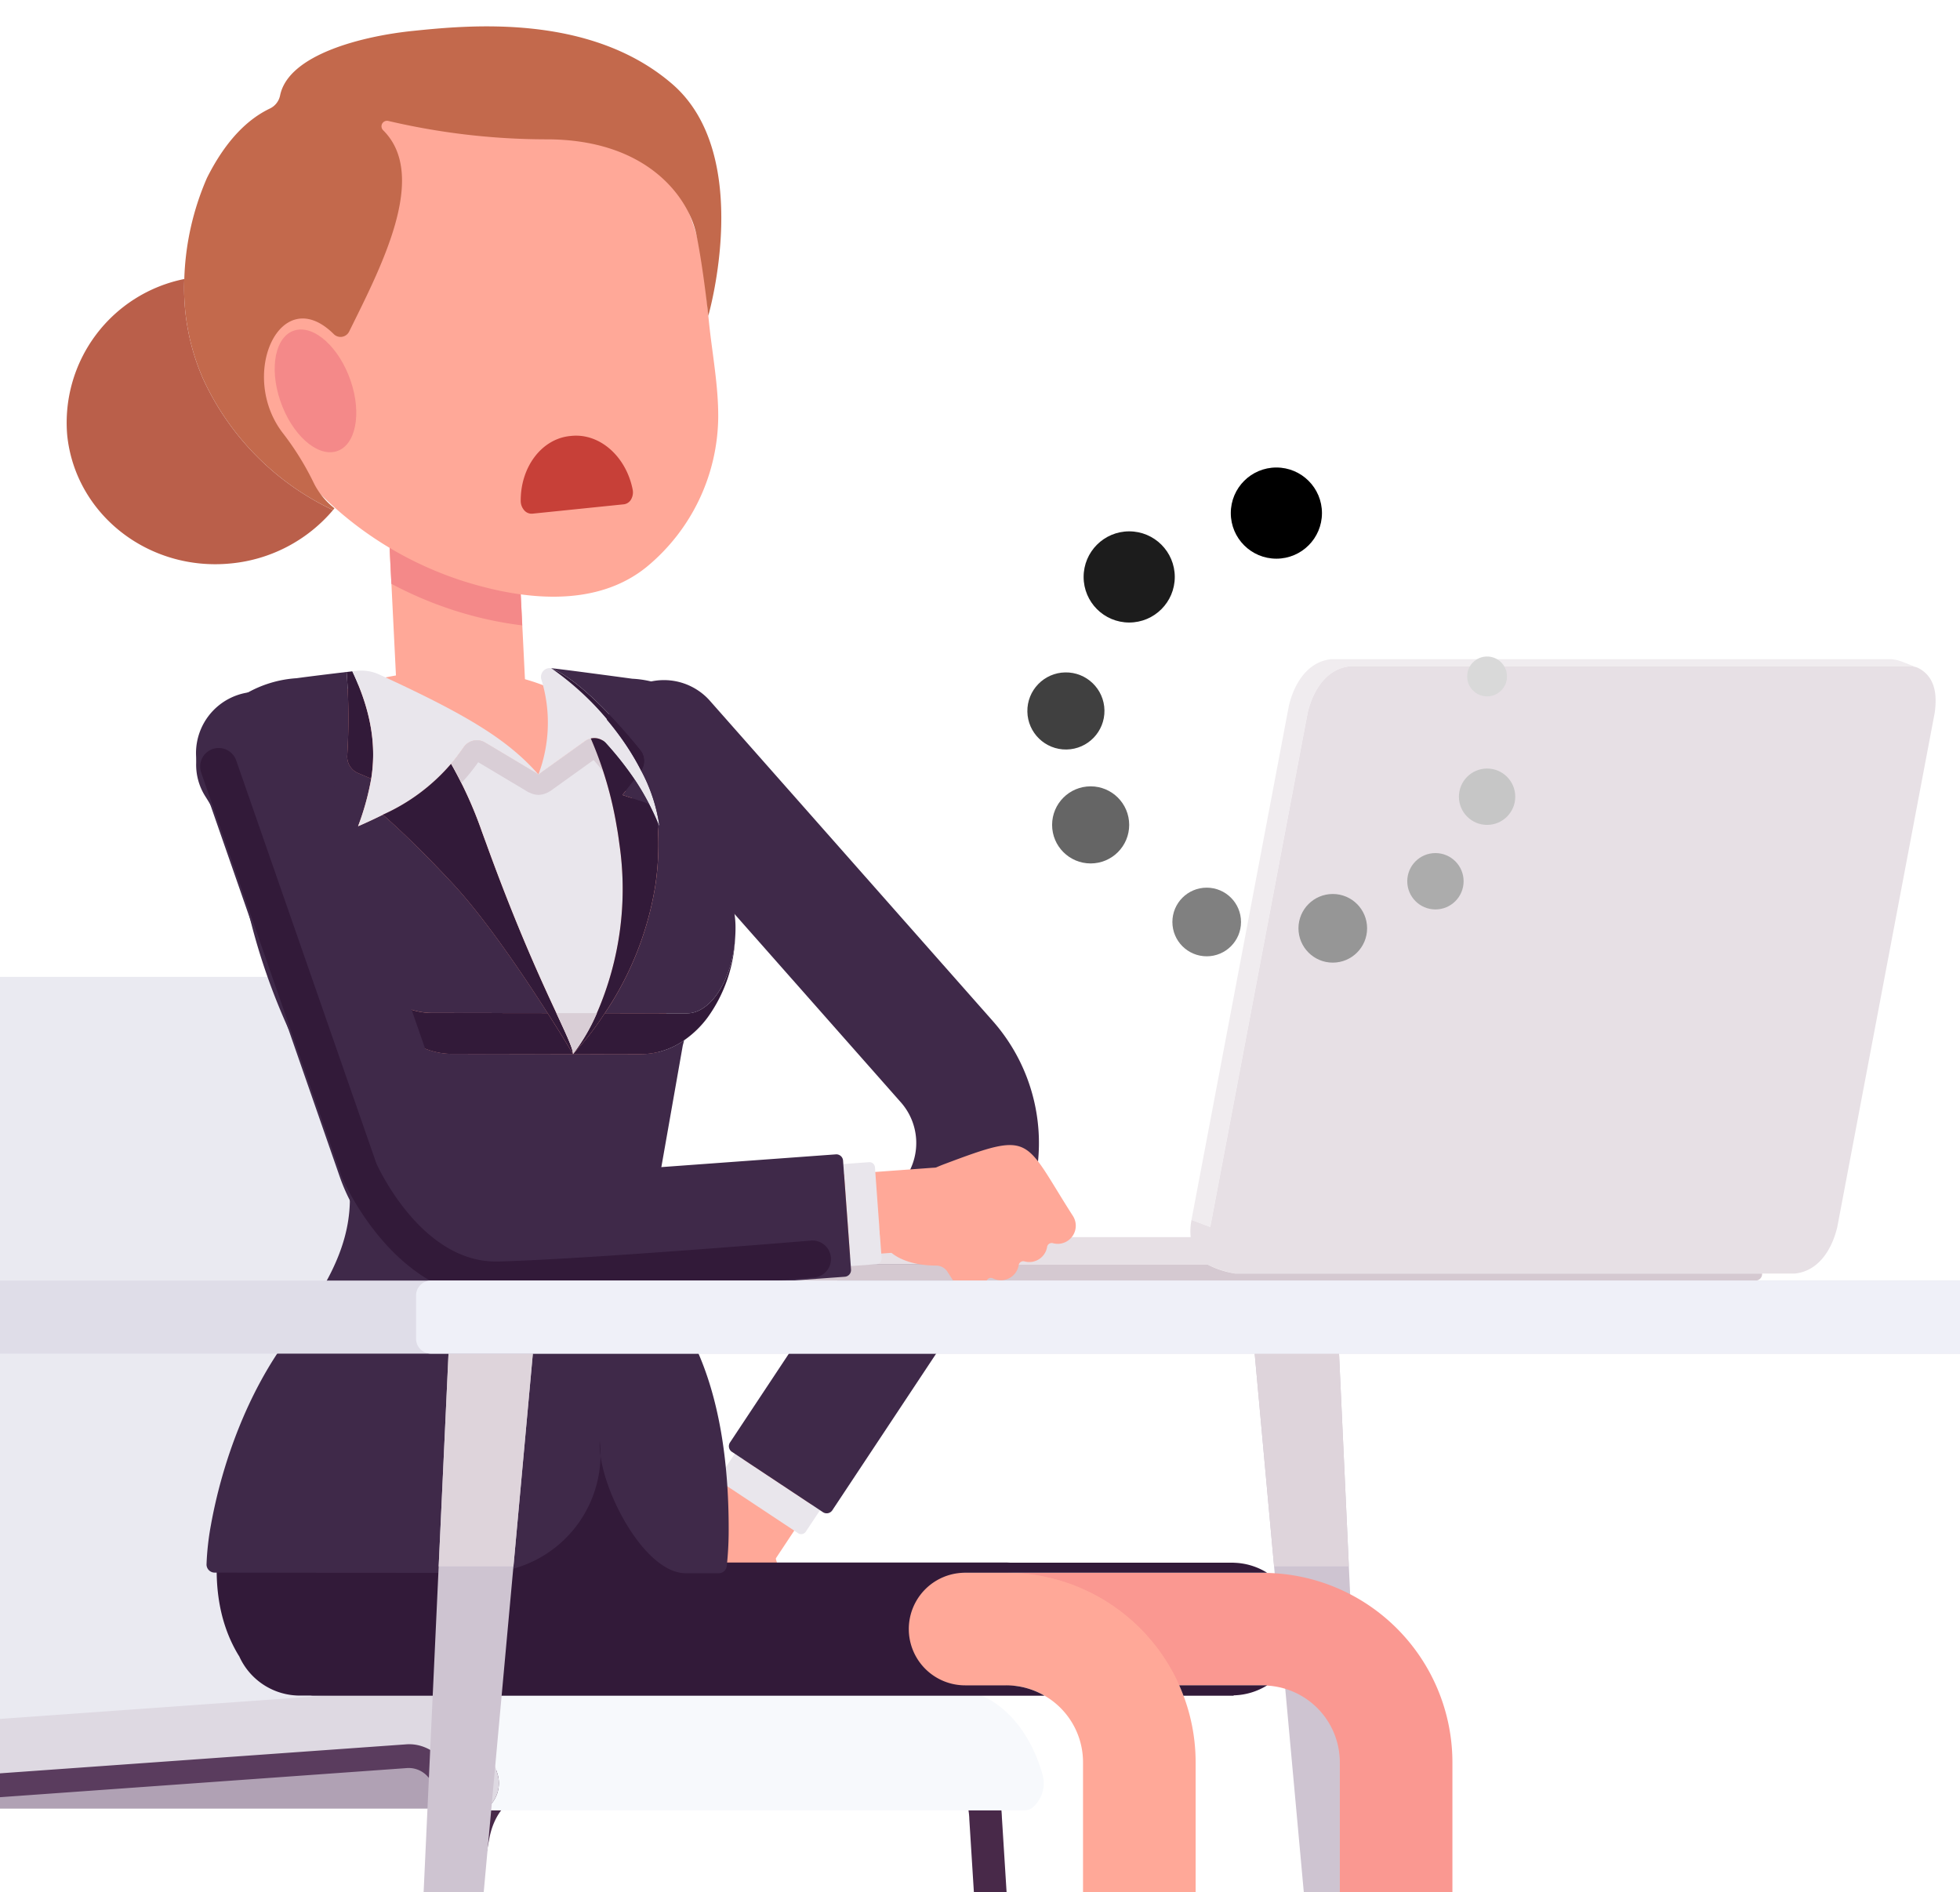 <svg xmlns="http://www.w3.org/2000/svg" xmlns:xlink="http://www.w3.org/1999/xlink" width="230" height="222" viewBox="0 0 230 222">
  <defs>
    <clipPath id="clip-path">
      <rect id="Rectangle_1537" data-name="Rectangle 1537" width="230" height="222" transform="translate(-1851 -7718)" fill="none" stroke="#707070" stroke-width="1"/>
    </clipPath>
  </defs>
  <g id="Mask_Group_200" data-name="Mask Group 200" transform="translate(1851 7718)" clip-path="url(#clip-path)">
    <g id="Group_1780" data-name="Group 1780" transform="translate(-29.378 -28.905)">
      <g id="Group_1762" data-name="Group 1762" transform="translate(-1887 -7686)">
        <g id="Group_1729" data-name="Group 1729" transform="translate(5.724 279.597)">
          <path id="Path_1874" data-name="Path 1874" d="M2016.478,3884.881H1701.811a7.2,7.2,0,1,1,0-14.4h314.667a7.2,7.2,0,1,1,0,14.4Z" transform="translate(-1694.611 -3870.482)" fill="#ded4db"/>
        </g>
        <g id="Group_1730" data-name="Group 1730" transform="translate(212.61 155.733)">
          <path id="Path_1875" data-name="Path 1875" d="M1900.729,3886.64a.968.968,0,0,1-.271.721.981.981,0,0,1-.708.306h-1.95a1.119,1.119,0,0,1-1.114-1.019L1884.822,3756.6h9.9Z" transform="translate(-1884.822 -3756.601)" fill="#cec4d1"/>
          <path id="Path_1876" data-name="Path 1876" d="M1887.1,3781.563l-2.277-24.962h9.9l1.153,24.962Z" transform="translate(-1884.822 -3756.601)" fill="#ded4db"/>
        </g>
        <g id="Group_1737" data-name="Group 1737" transform="translate(37.152 111.52)">
          <path id="Path_1877" data-name="Path 1877" d="M1737.891,3805.521l4.7-4.735H1807.7l-4.7,4.735a1.834,1.834,0,0,1-1.305.593h-65.106A1.836,1.836,0,0,0,1737.891,3805.521Z" transform="translate(-1722.359 -3708.515)" fill="#b0a1b4"/>
          <g id="Group_1731" data-name="Group 1731" transform="translate(2.255)">
            <path id="Path_1878" data-name="Path 1878" d="M1743.558,3808.223h65.106c3.651-3.672,6.006-9.4,6.46-15.7.619-8.554-.038-19.78-1.949-33.371-2.452-17.431-4.966-27.509-8.414-33.69-3.57-6.4-7.919-8.371-13.779-9.479a1.588,1.588,0,0,0-.3-.029h-65.105a1.589,1.589,0,0,1,.3.029c5.859,1.107,10.209,3.075,13.778,9.479,3.448,6.181,5.963,16.258,8.414,33.69,1.912,13.593,2.568,24.817,1.949,33.371C1749.564,3798.826,1747.209,3804.552,1743.558,3808.223Z" transform="translate(-1725.579 -3715.952)" fill="#eaeaf1"/>
          </g>
          <g id="Group_1732" data-name="Group 1732">
            <path id="Path_1879" data-name="Path 1879" d="M1725.76,3715.952c-1.115,0-2.084,1.163-2.235,2.767-.162,1.745.7,3.349,1.937,3.581,4.981.94,8.182,2.348,10.834,7.1,2.939,5.27,5.262,14.828,7.536,30.99s2.278,26.032,1.886,31.479a17.758,17.758,0,0,1-4.591,11.16l-4.7,4.736a4.092,4.092,0,0,0-.528,4.442,2.142,2.142,0,0,0,1.835,1.342,1.84,1.84,0,0,0,1.307-.593l4.7-4.735c3.652-3.672,6.006-9.4,6.459-15.7.619-8.554-.037-19.779-1.949-33.371-2.452-17.431-4.966-27.509-8.414-33.69-3.57-6.4-7.919-8.371-13.779-9.479A1.585,1.585,0,0,0,1725.76,3715.952Z" transform="translate(-1723.506 -3715.952)" fill="#ded9e2"/>
          </g>
          <path id="Path_1880" data-name="Path 1880" d="M1744.563,3804.716c.042-.008.085-.019.127-.031s.1-.032.152-.051a2.044,2.044,0,0,0,.78-.531,5.627,5.627,0,0,1,3.7-1.912l48.262-3.445c.117-.008.232-.013.348-.013,2.685,0,5.126,2.291,6.156,5.8.023.077.052.145.077.216h-59.9A1.581,1.581,0,0,0,1744.563,3804.716Z" transform="translate(-1721.687 -3708.695)" fill="#b0a1b4"/>
          <g id="Group_1733" data-name="Group 1733" transform="translate(68.118 88.845)">
            <path id="Path_1881" data-name="Path 1881" d="M1788.052,3884.067a1.934,1.934,0,0,0,1.876-1.606l13.739-72.592c.511-2.7,2.089-4.673,3.839-4.8l48.137-3.445a3.006,3.006,0,0,1,2.206.867,7.707,7.707,0,0,1,2.139,5.152l4.677,74.561a1.942,1.942,0,0,0,2.035,1.857,1.965,1.965,0,0,0,1.786-2.116l-4.677-74.561a11.631,11.631,0,0,0-3.439-7.892,6.7,6.7,0,0,0-4.992-1.843l-48.135,3.446c-3.53.252-6.477,3.469-7.335,8l-13.74,72.593a1.992,1.992,0,0,0,1.51,2.339A1.878,1.878,0,0,0,1788.052,3884.067Z" transform="translate(-1786.134 -3797.635)" fill="#482949"/>
          </g>
          <g id="Group_1734" data-name="Group 1734" transform="translate(6.572 88.845)">
            <path id="Path_1882" data-name="Path 1882" d="M1731.466,3884.068a1.936,1.936,0,0,0,1.877-1.607l13.739-72.592c.511-2.7,2.091-4.673,3.841-4.8l48.135-3.445a3,3,0,0,1,2.208.867,7.707,7.707,0,0,1,2.137,5.152l4.678,74.56a1.941,1.941,0,0,0,2.035,1.857,1.966,1.966,0,0,0,1.786-2.116l-4.677-74.562a11.629,11.629,0,0,0-3.438-7.891,6.709,6.709,0,0,0-4.992-1.843l-48.135,3.446c-3.528.252-6.477,3.468-7.335,8l-13.74,72.592a1.992,1.992,0,0,0,1.509,2.34A1.925,1.925,0,0,0,1731.466,3884.068Z" transform="translate(-1729.548 -3797.636)" fill="#5a3c5e"/>
          </g>
          <g id="Group_1735" data-name="Group 1735" transform="translate(76.239 83.665)">
            <path id="Path_1883" data-name="Path 1883" d="M1801.846,3807.014h63.936a1.677,1.677,0,0,0,.862-.244,3.753,3.753,0,0,0,1.22-4.163c-1.727-5.9-5.839-9.736-10.326-9.736H1793.6c4.488,0,8.6,3.837,10.326,9.736a3.752,3.752,0,0,1-1.219,4.163A1.678,1.678,0,0,1,1801.846,3807.014Z" transform="translate(-1793.6 -3792.873)" fill="#f7f9fc"/>
          </g>
          <g id="Group_1736" data-name="Group 1736" transform="translate(20.321 83.665)">
            <path id="Path_1884" data-name="Path 1884" d="M1798.107,3792.873c-.189,0-.379.006-.569.021l-48.259,3.445a9.427,9.427,0,0,0-6.2,3.2,4.124,4.124,0,0,0-.433,4.466,2.11,2.11,0,0,0,1.8,1.26,1.864,1.864,0,0,0,1.361-.648,5.625,5.625,0,0,1,3.7-1.91l48.261-3.444c.116-.009.231-.013.348-.013,2.685,0,5.126,2.29,6.156,5.8a2.393,2.393,0,0,0,2.082,1.968,1.675,1.675,0,0,0,.861-.244,3.752,3.752,0,0,0,1.22-4.163C1806.706,3796.709,1802.594,3792.873,1798.107,3792.873Z" transform="translate(-1742.189 -3792.873)" fill="#ded9e2"/>
          </g>
        </g>
        <path id="Path_1885" data-name="Path 1885" d="M1818.828,3802h-34.775a9,9,0,0,1-7.756-4.228c-2.049-3.412-3.007-8.065-1.886-14.409a60.476,60.476,0,0,1,4.946-15.324,39.087,39.087,0,0,1,4.538-7.117q-.341.447-.681.895c6.117-8.031,10.238-16.13,5.309-27.1-.005-.01-5.242-11.654-5.23-11.654-.972-2.189-1.933-4.643-2.883-7.43-8.361-24.511,3.4-32.709,20.6-32.709,19.438,0,24.4,15.346,25.211,28.594a43.474,43.474,0,0,1-1.221,13.865l-2.529,14.678a28.087,28.087,0,0,0,1.261,14.3l3.076,8.524c2.5,5.534,3.6,12.57,3.6,20.48,0,6.964-1.653,12.007-4.74,15.607A8.984,8.984,0,0,1,1818.828,3802Z" transform="translate(-1681.933 -3607.328)" fill="#ffa898"/>
        <g id="Group_1738" data-name="Group 1738" transform="translate(110.669 44.85)">
          <path id="Path_1886" data-name="Path 1886" d="M1800.4,3697.536a8.071,8.071,0,0,0,.914-.1,7.549,7.549,0,0,0,6.254-7.812l-1.376-27.788a7.549,7.549,0,1,0-15.08.746l1.376,27.789A7.549,7.549,0,0,0,1800.4,3697.536Z" transform="translate(-1791.097 -3654.655)" fill="#ffa898"/>
        </g>
        <path id="Path_1887" data-name="Path 1887" d="M1791.732,3675.209l-.625-12.631a7.549,7.549,0,1,1,15.08-.746l.9,18.257a43.308,43.308,0,0,1-8.161-1.815A44.449,44.449,0,0,1,1791.732,3675.209Z" transform="translate(-1680.428 -3609.805)" fill="#f48989"/>
        <g id="Group_1740" data-name="Group 1740" transform="translate(136.113 76.719)">
          <g id="Group_1739" data-name="Group 1739" transform="translate(2.399 2.401)">
            <path id="Path_1888" data-name="Path 1888" d="M1824.146,3686.96a4.762,4.762,0,0,1,.947.825l33.179,37.558a19.222,19.222,0,0,1,1.614,23.319l-26.828,40.47a4.8,4.8,0,1,1-8-5.3l26.828-40.471a9.608,9.608,0,0,0-.807-11.657L1817.9,3694.14a4.8,4.8,0,0,1,6.248-7.18Z" transform="translate(-1816.696 -3686.164)" fill="#ffa898"/>
          </g>
          <path id="Path_1889" data-name="Path 1889" d="M1830.628,3768.558c-.495-.327-1.068-.708-1.751-1.161l-1.67,2.518a.652.652,0,0,0,.184.9l8.917,5.911a.65.65,0,0,0,.9-.183l1.67-2.518-8.157-5.408Z" transform="translate(-1813.385 -3676.641)" fill="#e9e6ec"/>
          <path id="Path_1890" data-name="Path 1890" d="M1860.263,3723.953l-33.179-37.558a7.016,7.016,0,0,0-1.421-1.245,7.2,7.2,0,0,0-9.374,10.775l33.18,37.559a7.2,7.2,0,0,1,.611,8.742l-20.66,31.166a.792.792,0,0,0,.222,1.1l.341.225,1.751,1.16.094.063,8.158,5.407.339.225a.793.793,0,0,0,1.1-.222l20.661-31.167A21.624,21.624,0,0,0,1860.263,3723.953Z" transform="translate(-1814.49 -3683.956)" fill="#3f2949"/>
          <path id="Path_1891" data-name="Path 1891" d="M1826.637,3794.759a2.128,2.128,0,0,1-2.823-1.036,2.1,2.1,0,0,1-.023-1.727.542.542,0,0,0-.338-.73,2.117,2.117,0,0,1-1.326-2.862.54.54,0,0,0-.337-.73,2.119,2.119,0,0,1-1.137-3.212.541.541,0,0,0-.17-.763,2.08,2.08,0,0,1-.824-.916,2.126,2.126,0,0,1,1.036-2.823l1.45-.671a1.591,1.591,0,0,0,.9-1.219c.42-2.98,1.727-5.261,3.658-5.87,3.137-.989,6.724,2.8,8.01,8.452C1837.2,3791.58,1836.53,3790.177,1826.637,3794.759Z" transform="translate(-1814.055 -3676.234)" fill="#ffa898"/>
        </g>
        <g id="Group_1743" data-name="Group 1743" transform="translate(124.107 181.458)">
          <g id="Group_1741" data-name="Group 1741">
            <path id="Path_1892" data-name="Path 1892" d="M1810.058,3780.253h82.871a22.255,22.255,0,0,1,22.231,22.23v71.94a6.606,6.606,0,1,1-13.213,0v-71.94a9.031,9.031,0,0,0-9.019-9.019h-82.871a6.606,6.606,0,1,1,0-13.211Z" transform="translate(-1803.452 -3780.253)" fill="#fa9891"/>
          </g>
          <g id="Group_1742" data-name="Group 1742" transform="translate(94.703 86.992)">
            <path id="Path_1893" data-name="Path 1893" d="M1918.436,3874.126h-6.684a11.873,11.873,0,0,1,5.351-9.668,24.455,24.455,0,0,1,5.052,4.689A6,6,0,0,0,1918.436,3874.126Z" transform="translate(-1888.661 -3859.862)" fill="#533148"/>
            <path id="Path_1894" data-name="Path 1894" d="M1892.757,3865.722a9.213,9.213,0,0,1,6.443,8.293h-8.531a5.1,5.1,0,0,1-.072-2.086A18.526,18.526,0,0,1,1892.757,3865.722Z" transform="translate(-1890.523 -3859.75)" fill="#533148"/>
            <path id="Path_1895" data-name="Path 1895" d="M1913.6,3873.348H1927a3.275,3.275,0,0,1-.42,2.474,3.377,3.377,0,0,1-2.892,1.609H1895.8a5.3,5.3,0,0,1-4.044-1.878,5.083,5.083,0,0,1-1.1-2.2H1913.6Z" transform="translate(-1890.51 -3859.083)" fill="#412139"/>
            <path id="Path_1896" data-name="Path 1896" d="M1913.433,3874.5H1899.02a9.212,9.212,0,0,0-6.443-8.293c1.932-3.335,5.3-5.972,11.076-5.972a26.045,26.045,0,0,1,15.131,4.6A11.871,11.871,0,0,0,1913.433,3874.5Z" transform="translate(-1890.342 -3860.232)" fill="#fa9891"/>
            <path id="Path_1897" data-name="Path 1897" d="M1921.617,3868.769a23.742,23.742,0,0,1,2.711,4.164,2.859,2.859,0,0,1,.288.817h-6.72A6,6,0,0,1,1921.617,3868.769Z" transform="translate(-1888.123 -3859.483)" fill="#fa9891"/>
          </g>
        </g>
        <g id="Group_1746" data-name="Group 1746" transform="translate(93.973 181.441)">
          <g id="Group_1744" data-name="Group 1744">
            <path id="Path_1898" data-name="Path 1898" d="M1782.353,3780.237h82.872a22.257,22.257,0,0,1,22.231,22.232v71.94a6.607,6.607,0,0,1-13.214,0v-71.94a9.028,9.028,0,0,0-9.018-9.019h-82.872a6.606,6.606,0,0,1,0-13.213Z" transform="translate(-1775.747 -3780.237)" fill="#ffa898"/>
          </g>
          <g id="Group_1745" data-name="Group 1745" transform="translate(96.472 87.009)">
            <path id="Path_1899" data-name="Path 1899" d="M1867.716,3873.72h-3.252v-.071a28.383,28.383,0,0,1,.36-5.892A7.445,7.445,0,0,0,1867.716,3873.72Z" transform="translate(-1864.443 -3859.574)" fill="#533148"/>
            <path id="Path_1900" data-name="Path 1900" d="M1881.289,3873.9h-5.5a8.51,8.51,0,0,1,7.392-8.16,31.578,31.578,0,0,1,3.359,4.5h-1.224A4.283,4.283,0,0,0,1881.289,3873.9Z" transform="translate(-1863.449 -3859.75)" fill="#533148"/>
            <path id="Path_1901" data-name="Path 1901" d="M1876.786,3873.239H1889.6a.449.449,0,0,1,.061.108,2.827,2.827,0,0,1-2.532,4.094h-18.252a4.436,4.436,0,0,1-4.416-4.2h12.324Z" transform="translate(-1864.442 -3859.092)" fill="#412139"/>
            <path id="Path_1902" data-name="Path 1902" d="M1876.758,3874.381h-9.072a7.447,7.447,0,0,1-2.892-5.964v-.012c.78-4.309,2.928-8.172,8.172-8.172,4.308,0,8.1,2.532,11.184,5.988A8.51,8.51,0,0,0,1876.758,3874.381Z" transform="translate(-1864.414 -3860.232)" fill="#ffa898"/>
            <path id="Path_1903" data-name="Path 1903" d="M1884.877,3869.875h1.225a37.157,37.157,0,0,1,2.063,3.66h-7.318A4.283,4.283,0,0,1,1884.877,3869.875Z" transform="translate(-1863.006 -3859.388)" fill="#ffa898"/>
          </g>
        </g>
        <path id="Path_1904" data-name="Path 1904" d="M1782.353,3780.237h82.872a22.253,22.253,0,0,1,20.309,13.23h-19.966c-.115,0-.228-.017-.344-.017h-82.872a6.606,6.606,0,0,1,0-13.213Z" transform="translate(-1681.774 -3598.796)" fill="#ffa898"/>
        <g id="Group_1747" data-name="Group 1747" transform="translate(90.805 162.523)">
          <path id="Path_1905" data-name="Path 1905" d="M1877.181,3793.6c-.156-.411-.322-.818-.5-1.218H1887a7.735,7.735,0,0,1-3.934,1.176v.042Z" transform="translate(-1763.731 -3760.254)" fill="#321a39"/>
          <path id="Path_1906" data-name="Path 1906" d="M1773.326,3776.145a60.9,60.9,0,0,1,4-13.3h53.063a63.665,63.665,0,0,1,1.316,13.51,37.2,37.2,0,0,1-.23,4.208h34c.107,0,.443.016.443.016h26.243v.01a7.743,7.743,0,0,1,3.934,1.173h-35.436a6.606,6.606,0,0,0,0,13.212h4.817a8.928,8.928,0,0,1,4.505,1.217h-85.835a2.78,2.78,0,0,1-.285-.016h-1.257a7.8,7.8,0,0,1-7.129-4.622,1.866,1.866,0,0,1-.115-.173C1772.939,3787.341,1772.253,3782.216,1773.326,3776.145Z" transform="translate(-1772.835 -3762.844)" fill="#321a39"/>
        </g>
        <g id="Group_1748" data-name="Group 1748" transform="translate(88.395 75.292)">
          <path id="Path_1907" data-name="Path 1907" d="M1782.358,3683.8c2.172-.287,4.141-.523,5.917-.736a70.209,70.209,0,0,1,.072,9.841,2.1,2.1,0,0,0,1.281,2.029l1.535.649a31.2,31.2,0,0,1-1.543,5.579c1.045-.454,2.017-.91,2.906-1.353.85.744,2.145,1.922,3.835,3.581q1.888,1.855,4.447,4.589c3.762,4.061,8.194,10.631,11.056,15.111l-13.643-.019a8.069,8.069,0,0,1-6.092-2.923,10.76,10.76,0,0,1-2.524-7.047c-.011,8.135,4.937,14.765,11.033,14.774l14.208.018,7.992.011a8.824,8.824,0,0,0,5.042-1.626c-.049.2-.1.408-.157.612l-2.538,14.4c-1.593,9.2,2.209,14.875,4.1,21.209l.036-.011c2.525,5.534,3.8,12.677,3.788,21.231a39.269,39.269,0,0,1-.225,4.25.955.955,0,0,1-.951.849l-3.871-.005c-4.5,0-9.253-8.471-9.99-13.764a14.471,14.471,0,0,0-.094-1.752,8.171,8.171,0,0,0,.094,1.752,13.94,13.94,0,0,1-13.938,13.733l-31.343-.041a.957.957,0,0,1-.954-.99,31.841,31.841,0,0,1,.5-4.518c1.34-7.459,4.368-15.768,9.232-22.236l.108-.144c6.226-8.092,9.247-14.977,5.011-24.33-.533-1.136-4.634-10.152-5.144-11.573l-.072.035a75.439,75.439,0,0,1-5.14-15.619,33.21,33.21,0,0,0-4.6-11.646,6.932,6.932,0,0,1,.177-7.8A13.59,13.59,0,0,1,1782.358,3683.8Z" transform="translate(-1770.618 -3682.607)" fill="#3f2949"/>
          <path id="Path_1908" data-name="Path 1908" d="M1789.739,3695.593l-1.535-.649a2.1,2.1,0,0,1-1.281-2.03,70.131,70.131,0,0,0-.072-9.84c.228-.024.456-.049.672-.084C1790.026,3688.262,1790.26,3692.306,1789.739,3695.593Z" transform="translate(-1769.195 -3682.613)" fill="#321a39"/>
          <path id="Path_1909" data-name="Path 1909" d="M1800.55,3691.9c-.493.707-.985,1.366-1.49,1.954a22.728,22.728,0,0,1-8.011,5.977c-.889.443-1.861.9-2.906,1.354a31.154,31.154,0,0,0,1.544-5.579c.52-3.287.286-7.331-2.216-12.6l.529-.058a4.989,4.989,0,0,1,2.626.43c10.526,4.829,15.142,7.719,18.681,11.728l-6.26-3.739A1.874,1.874,0,0,0,1800.55,3691.9Z" transform="translate(-1769.141 -3682.621)" fill="#e9e6ec"/>
          <path id="Path_1910" data-name="Path 1910" d="M1799.107,3725.457c-6.1-.008-11.044-6.638-11.033-14.774a10.756,10.756,0,0,0,2.523,7.047,8.063,8.063,0,0,0,6.092,2.924l13.643.018c1.808,2.821,2.981,4.8,2.981,4.8Z" transform="translate(-1769.088 -3680.185)" fill="#321a39"/>
          <path id="Path_1911" data-name="Path 1911" d="M1798.772,3692.968a47.73,47.73,0,0,1,3.541,7.756c.192.54.383,1.056.574,1.573,3.527,9.749,6.447,16.075,8.243,19.93,1.232,2.667,1.938,4.155,1.948,4.8,0,0-1.173-1.983-2.981-4.8-2.863-4.48-7.294-11.05-11.056-15.111q-2.553-2.739-4.447-4.589c-1.69-1.658-2.985-2.837-3.835-3.582A22.733,22.733,0,0,0,1798.772,3692.968Z" transform="translate(-1768.852 -3681.74)" fill="#321a39"/>
          <path id="Path_1912" data-name="Path 1912" d="M1814.521,3690.24a44.251,44.251,0,0,1,3.047,10.349c.118.672.214,1.32.3,1.967a36.5,36.5,0,0,1-2.629,19.918,22.627,22.627,0,0,1-2.8,4.8c-.011-.647-.717-2.136-1.949-4.8-1.8-3.855-4.715-10.182-8.243-19.931-.191-.516-.382-1.032-.574-1.572a47.741,47.741,0,0,0-3.542-7.756c.5-.589,1-1.248,1.49-1.955a1.875,1.875,0,0,1,2.5-.536l6.26,3.739,5.465-3.916A1.664,1.664,0,0,1,1814.521,3690.24Z" transform="translate(-1768.207 -3681.979)" fill="#e9e6ec"/>
          <path id="Path_1913" data-name="Path 1913" d="M1799.616,3691.252a1.875,1.875,0,0,1,2.5-.536l6.26,3.739,5.465-3.916a1.664,1.664,0,0,1,.684-.3,39.606,39.606,0,0,1,1.449,3.869c-.35-.432-.717-.873-1.128-1.339l-5.073,3.637c-.023.016-.051.021-.073.036a2.368,2.368,0,0,1-.514.257c-.057.021-.111.039-.167.056a2.4,2.4,0,0,1-.644.1h0a2.39,2.39,0,0,1-.709-.12,1.984,1.984,0,0,1-.211-.09,2.28,2.28,0,0,1-.306-.13l-5.84-3.489c-.48.67-.923,1.24-1.335,1.72-.21.25-.424.487-.639.723-.391-.783-.79-1.547-1.2-2.262C1798.63,3692.619,1799.123,3691.959,1799.616,3691.252Z" transform="translate(-1768.207 -3681.979)" fill="#d9ced6"/>
          <path id="Path_1914" data-name="Path 1914" d="M1819.618,3694.705a19.673,19.673,0,0,1,2.141,6.555c-.083-.2-.168-.4-.251-.588-.3-.709-.623-1.381-.946-2.017a28.283,28.283,0,0,0-1.724-2.93,38.268,38.268,0,0,0-3.354-4.252,1.848,1.848,0,0,0-1.787-.566,1.661,1.661,0,0,0-.684.3l-5.466,3.917a17.217,17.217,0,0,0,.343-11.142,1.034,1.034,0,0,1,1.137-1.324h0C1809.334,3682.348,1816.379,3688.183,1819.618,3694.705Z" transform="translate(-1767.38 -3682.644)" fill="#e9e6ec"/>
          <path id="Path_1915" data-name="Path 1915" d="M1819.392,3692.244a2.053,2.053,0,0,1,.1,2.46,33.436,33.436,0,0,0-10.568-12.049h.012C1812.647,3684.267,1817.343,3689.71,1819.392,3692.244Z" transform="translate(-1767.259 -3682.643)" fill="#321a39"/>
          <path id="Path_1916" data-name="Path 1916" d="M1811.28,3725.379a33.779,33.779,0,0,0,3.726-4.794l6.684.009,2.964,0a2.889,2.889,0,0,0,.312-.011c2.636-.275,5-4.027,5.332-8.8a17.147,17.147,0,0,1-3.208,9.28,11.791,11.791,0,0,1-2.775,2.7,8.821,8.821,0,0,1-5.043,1.626Z" transform="translate(-1767.054 -3680.089)" fill="#321a39"/>
          <path id="Path_1917" data-name="Path 1917" d="M1816.712,3702.559c-.083-.648-.178-1.3-.3-1.968a44.252,44.252,0,0,0-3.047-10.348,1.847,1.847,0,0,1,1.787.567,38.263,38.263,0,0,1,3.355,4.251l-1.43,1.811,2.627.855a1.954,1.954,0,0,1,.527.265c.323.636.648,1.307.946,2.017.059.685.118,1.548.116,2.556a32.327,32.327,0,0,1-.39,5.123,37.428,37.428,0,0,1-5.9,14.789,33.805,33.805,0,0,1-3.726,4.794,22.639,22.639,0,0,0,2.8-4.8A36.507,36.507,0,0,0,1816.712,3702.559Z" transform="translate(-1767.054 -3681.981)" fill="#321a39"/>
          <path id="Path_1918" data-name="Path 1918" d="M1816.612,3696.48l1.431-1.81a28.4,28.4,0,0,1,1.723,2.93,1.949,1.949,0,0,0-.527-.265Z" transform="translate(-1766.585 -3681.59)" fill="#3f2949"/>
          <path id="Path_1919" data-name="Path 1919" d="M1825.171,3723.14c-.108.01-.2.01-.312.01l-2.964,0-6.683-.009a37.427,37.427,0,0,0,5.9-14.788,32.328,32.328,0,0,0,.39-5.123c0-1.009-.058-1.872-.116-2.556.083.192.168.384.251.588a19.686,19.686,0,0,0-2.141-6.555,2.052,2.052,0,0,0-.1-2.46c-2.049-2.534-6.745-7.977-10.451-9.589,2.016.23,4.223.533,6.8.872l2.7.364c5.341.259,11.034,4.371,11.04,10.129a9.4,9.4,0,0,1-2.325,5.794,4.159,4.159,0,0,0,.276,5.713c.206.2.4.406.592.625a10.761,10.761,0,0,1,2.523,7.047c0,.387-.019.766-.045,1.143C1830.167,3719.112,1827.808,3722.865,1825.171,3723.14Z" transform="translate(-1767.258 -3682.643)" fill="#3f2949"/>
          <path id="Path_1920" data-name="Path 1920" d="M1809.487,3719.867l4.753.006v0a22.648,22.648,0,0,1-2.8,4.8c-.011-.646-.717-2.136-1.949-4.8Z" transform="translate(-1767.211 -3679.381)" fill="#d9ced6"/>
        </g>
        <path id="Path_1921" data-name="Path 1921" d="M1774.676,3646.2c-1.4-13.67,9.728-26.011,24.861-27.563a29.531,29.531,0,0,1,6.761.082,28.221,28.221,0,0,1,17.4,8.939,25.008,25.008,0,0,1,4.794,8.249c1.386,3.791,1.542,7.723,1.955,11.745.379,3.688,1.118,7.5,1.09,11.212a23.065,23.065,0,0,1-8.375,17.518c-6.069,4.947-14.733,3.864-21.687,1.638a41.858,41.858,0,0,1-17.838-11.431,36.01,36.01,0,0,1-8.887-19.712C1774.725,3646.649,1774.7,3646.423,1774.676,3646.2Z" transform="translate(-1681.878 -3612.978)" fill="#ffa898"/>
        <path id="Path_1923" data-name="Path 1923" d="M1817.741,3665.626l-10.739,1.1a1.131,1.131,0,0,1-.95-.393,1.668,1.668,0,0,1-.415-1.1c-.028-3.969,2.446-7.274,5.776-7.616l.158-.016c3.328-.341,6.422,2.39,7.2,6.283a1.661,1.661,0,0,1-.181,1.163A1.135,1.135,0,0,1,1817.741,3665.626Z" transform="translate(-1679.154 -3609.549)" fill="#c74038"/>
        <path id="Path_1924" data-name="Path 1924" d="M1769.341,3643.063a32.083,32.083,0,0,1,2.656-11.852c2.279-4.554,4.9-6.965,7.386-8.151a2.182,2.182,0,0,0,1.2-1.538c.99-4.864,9.857-6.983,15.551-7.567,6.4-.657,20.77-2.133,30.458,6.221s4.239,27.2,4.239,27.2-.583-5.561-1.4-9.543-5.433-11.215-17.731-11.159a81.691,81.691,0,0,1-18.428-2.161.648.648,0,0,0-.6,1.09c5.382,5.331-.249,16.057-3.987,23.628a1.125,1.125,0,0,1-1.8.3c-6.264-6.22-11.254,4.8-5.962,11.632a33.062,33.062,0,0,1,3.624,5.858,8.575,8.575,0,0,0,2.417,2.941c-.052.079-.117.144-.17.211a31.6,31.6,0,0,1-15.232-15.362A26.453,26.453,0,0,1,1769.341,3643.063Z" transform="translate(-1682.337 -3613.42)" fill="#c3694c"/>
        <path id="Path_1925" data-name="Path 1925" d="M1770.454,3640.674a26.458,26.458,0,0,0,2.22,11.751,31.6,31.6,0,0,0,15.232,15.361,17.944,17.944,0,0,1-11.927,6.255c-9.693.995-18.311-5.745-19.265-15.044A17.2,17.2,0,0,1,1770.454,3640.674Z" transform="translate(-1683.45 -3611.031)" fill="#ba5f4a"/>
        <path id="Path_1926" data-name="Path 1926" d="M1781.455,3646.218c2.28-.655,5.214,2,6.553,5.918s.576,7.634-1.7,8.286-5.215-1.994-6.554-5.918S1779.175,3646.872,1781.455,3646.218Z" transform="translate(-1681.481 -3610.553)" fill="#f48989"/>
        <g id="Group_1749" data-name="Group 1749" transform="translate(300.375 155.733)">
          <path id="Path_1927" data-name="Path 1927" d="M1992.721,3886.556a.983.983,0,0,1-.972,1.11h-1.981a1.119,1.119,0,0,1-1.1-.924L1965.513,3756.6h9.99Z" transform="translate(-1965.513 -3756.601)" fill="#cec4d1"/>
          <path id="Path_1928" data-name="Path 1928" d="M1969.953,3781.563l-4.441-24.962h9.991l3.307,24.962Z" transform="translate(-1965.512 -3756.601)" fill="#ded4db"/>
        </g>
        <g id="Group_1750" data-name="Group 1750" transform="translate(12.924 155.733)">
          <path id="Path_1929" data-name="Path 1929" d="M1718.456,3756.6h9.991l-23.155,130.142a1.12,1.12,0,0,1-1.1.924h-1.979a.982.982,0,0,1-.971-1.11Z" transform="translate(-1701.231 -3756.601)" fill="#cec4d1"/>
          <path id="Path_1930" data-name="Path 1930" d="M1714.027,3781.563l3.308-24.962h9.991l-4.441,24.962Z" transform="translate(-1700.109 -3756.601)" fill="#ded4db"/>
        </g>
        <g id="Group_1751" data-name="Group 1751" transform="translate(153.598 74.244)">
          <path id="Path_1931" data-name="Path 1931" d="M1962.25,3682.515h-65.577c-2.782.243-4.392,2.744-5.038,5.468l-11.43,60.327-2.2-.834,11.43-60.328c.64-2.692,2.248-5.22,5.039-5.467h65.576c1,.091,1.166.249,3.2,1.02A2.892,2.892,0,0,0,1962.25,3682.515Z" transform="translate(-1826.408 -3681.681)" fill="#f0ecef"/>
          <path id="Path_1932" data-name="Path 1932" d="M1882.067,3749.429a6.928,6.928,0,0,1,.1-2.02l2.2.833,11.43-60.328c.65-2.739,2.267-5.224,5.038-5.468h65.576a2.909,2.909,0,0,1,1,.186c1.993,1.013,2.281,3.062,1.967,5.282l-11.43,60.328c-.643,2.709-2.252,5.22-5.039,5.466h-65.576a12.117,12.117,0,0,1-3.2-1.02l-.073-.038h-52.672a.817.817,0,0,1-.818-.817v-2.073a.333.333,0,0,1,.334-.332Z" transform="translate(-1830.567 -3681.613)" fill="#e7e0e5"/>
          <path id="Path_1933" data-name="Path 1933" d="M1883.855,3746.994l.073.037a10.821,10.821,0,0,0,3.2,1.02h61.795v.052a.767.767,0,0,1-.767.767H1833.683a.819.819,0,0,1-.819-.818v-1.058h50.991Z" transform="translate(-1830.365 -3675.955)" fill="#d5c9d1"/>
        </g>
        <g id="Group_1754" data-name="Group 1754" transform="translate(296.614 103.615)">
          <g id="Group_1752" data-name="Group 1752" transform="translate(2.184 6.405)">
            <path id="Path_1934" data-name="Path 1934" d="M1966.033,3749.608a2.23,2.23,0,0,0,2.226,2.105H1981.4a2.229,2.229,0,0,0,2.226-2.105l1.97-35.035h-21.535Z" transform="translate(-1964.063 -3714.573)" fill="#f0ecef"/>
            <path id="Path_1935" data-name="Path 1935" d="M1965.7,3743.716l-1.256-22.34h20.7l-1.257,22.34Z" transform="translate(-1964.029 -3713.976)" fill="#e1b887"/>
          </g>
          <g id="Group_1753" data-name="Group 1753">
            <path id="Path_1936" data-name="Path 1936" d="M1985.919,3710.968a1.282,1.282,0,0,1,1.239.951l.8,2.969h-25.9l.8-2.969a1.282,1.282,0,0,1,1.239-.951Z" transform="translate(-1962.055 -3708.484)" fill="#d54f5c"/>
            <path id="Path_1937" data-name="Path 1937" d="M1983.484,3708.684a1.281,1.281,0,0,1,1.239.948l.413,1.535h-20.681l.413-1.535a1.281,1.281,0,0,1,1.239-.948Z" transform="translate(-1961.844 -3708.684)" fill="#e55768"/>
          </g>
        </g>
        <g id="Group_1755" data-name="Group 1755" transform="translate(111.997 155.733)">
          <path id="Path_1938" data-name="Path 1938" d="M1808.226,3756.6l-11.864,130.047a1.119,1.119,0,0,1-1.113,1.019h-1.95a.985.985,0,0,1-.98-1.026l6.012-130.039Z" transform="translate(-1792.318 -3756.601)" fill="#cec4d1"/>
          <path id="Path_1939" data-name="Path 1939" d="M1796.785,3781.563l1.154-24.962h9.9l-2.277,24.962Z" transform="translate(-1791.927 -3756.601)" fill="#ded4db"/>
        </g>
        <g id="Group_1758" data-name="Group 1758" transform="translate(88.38 78.09)">
          <g id="Group_1757" data-name="Group 1757">
            <g id="Group_1756" data-name="Group 1756" transform="translate(2.402 2.399)">
              <path id="Path_1940" data-name="Path 1940" d="M1772.825,3692.571a4.729,4.729,0,0,0,.255,1.23l16.464,47.333a19.226,19.226,0,0,0,19.532,12.842l48.426-3.538a4.8,4.8,0,0,0-.7-9.576l-48.426,3.539a9.611,9.611,0,0,1-9.765-6.422l-16.466-47.332a4.8,4.8,0,0,0-9.321,1.923Z" transform="translate(-1772.813 -3687.423)" fill="#ffa898"/>
            </g>
            <path id="Path_1941" data-name="Path 1941" d="M1840.593,3738.262c-.043-.592-.094-1.278-.153-2.094l3.014-.221a.651.651,0,0,1,.7.6c.5,6.891.277,3.795.78,10.669a.65.65,0,0,1-.6.7l-3.013.222c-.518-7.075-.346-4.731-.714-9.762Z" transform="translate(-1764.482 -3680.769)" fill="#e9e6ec"/>
            <path id="Path_1942" data-name="Path 1942" d="M1787.476,3742.117l-16.465-47.333a7,7,0,0,1-.387-1.849,7.2,7.2,0,0,1,13.986-2.886l16.465,47.334a7.2,7.2,0,0,0,7.318,4.818l37.293-2.724a.792.792,0,0,1,.847.731l.029.408c.06.816.11,1.5.154,2.094l.008.112c.368,5.032.2,2.687.714,9.763.01.139.019.263.029.407a.791.791,0,0,1-.732.846l-37.293,2.725A21.624,21.624,0,0,1,1787.476,3742.117Z" transform="translate(-1770.604 -3685.216)" fill="#3f2949"/>
            <path id="Path_1943" data-name="Path 1943" d="M1867.04,3742.417a2.128,2.128,0,0,1-.642,2.938,2.105,2.105,0,0,1-1.708.258.542.542,0,0,0-.678.435,2.115,2.115,0,0,1-2.654,1.7.543.543,0,0,0-.678.434,2.117,2.117,0,0,1-3.027,1.563.542.542,0,0,0-.735.273,2.077,2.077,0,0,1-.795.942,2.125,2.125,0,0,1-2.938-.643l-.863-1.344a1.587,1.587,0,0,0-1.329-.73c-3.012-.01-5.448-1-6.315-2.826-1.405-2.974,1.854-7.042,7.284-9.086C1862.452,3732.385,1861.153,3733.24,1867.04,3742.417Z" transform="translate(-1764.139 -3680.931)" fill="#ffa898"/>
          </g>
          <path id="Path_1944" data-name="Path 1944" d="M1805.724,3755.867c-11.78,0-17.772-13.627-18.025-14.213l-.055-.144-16.464-47.332a2.175,2.175,0,1,1,4.108-1.43l16.435,47.247c.4.886,5.428,11.523,14.017,11.523.093,0,.185,0,.279,0,10.531-.282,36.435-2.431,36.7-2.454a2.175,2.175,0,1,1,.361,4.335c-.261.021-26.289,2.184-36.943,2.467Q1805.928,3755.867,1805.724,3755.867Z" transform="translate(-1770.565 -3684.685)" fill="#321a39"/>
        </g>
        <g id="Group_1761" data-name="Group 1761" transform="translate(0 147.159)">
          <g id="Group_1759" data-name="Group 1759">
            <path id="Rectangle_1535" data-name="Rectangle 1535" d="M1.747,0H338.768a1.747,1.747,0,0,1,1.747,1.747v5.08a1.746,1.746,0,0,1-1.746,1.746H1.747A1.747,1.747,0,0,1,0,6.827V1.747A1.747,1.747,0,0,1,1.747,0Z" fill="#dfdde8"/>
          </g>
          <g id="Group_1760" data-name="Group 1760" transform="translate(114.202)">
            <path id="Rectangle_1536" data-name="Rectangle 1536" d="M1.747,0h222.82a1.747,1.747,0,0,1,1.747,1.747v5.08a1.746,1.746,0,0,1-1.746,1.746H1.747A1.747,1.747,0,0,1,0,6.827V1.747A1.747,1.747,0,0,1,1.747,0Z" fill="#eff0f8"/>
          </g>
        </g>
      </g>
      <g id="Group_1779" data-name="Group 1779" transform="translate(-1701.145 -7634.241)">
        <circle id="Ellipse_1389" data-name="Ellipse 1389" cx="5.349" cy="5.349" r="5.349" transform="translate(23.953)"/>
        <circle id="Ellipse_1390" data-name="Ellipse 1390" cx="5.349" cy="5.349" r="5.349" transform="translate(6.682 7.491)" fill="#1c1c1c"/>
        <circle id="Ellipse_1391" data-name="Ellipse 1391" cx="4.523" cy="4.523" r="4.523" transform="matrix(-0.017, -1, 1, -0.017, 0.158, 33.165)" fill="#404040"/>
        <circle id="Ellipse_1392" data-name="Ellipse 1392" cx="4.523" cy="4.523" r="4.523" transform="translate(2.984 37.411)" fill="#656565"/>
        <circle id="Ellipse_1393" data-name="Ellipse 1393" cx="4.027" cy="4.027" r="4.027" transform="translate(17.099 49.299)" fill="gray"/>
        <circle id="Ellipse_1394" data-name="Ellipse 1394" cx="4.027" cy="4.027" r="4.027" transform="translate(31.894 50.041)" fill="#969696"/>
        <circle id="Ellipse_1395" data-name="Ellipse 1395" cx="3.306" cy="3.306" r="3.306" transform="translate(44.661 45.241)" fill="#acacac"/>
        <circle id="Ellipse_1396" data-name="Ellipse 1396" cx="3.306" cy="3.306" r="3.306" transform="translate(50.722 35.322)" fill="#c6c6c6"/>
        <circle id="Ellipse_1397" data-name="Ellipse 1397" cx="2.338" cy="2.338" r="2.338" transform="translate(51.69 22.177)" fill="#d9d9d9"/>
      </g>
    </g>
  </g>
</svg>
